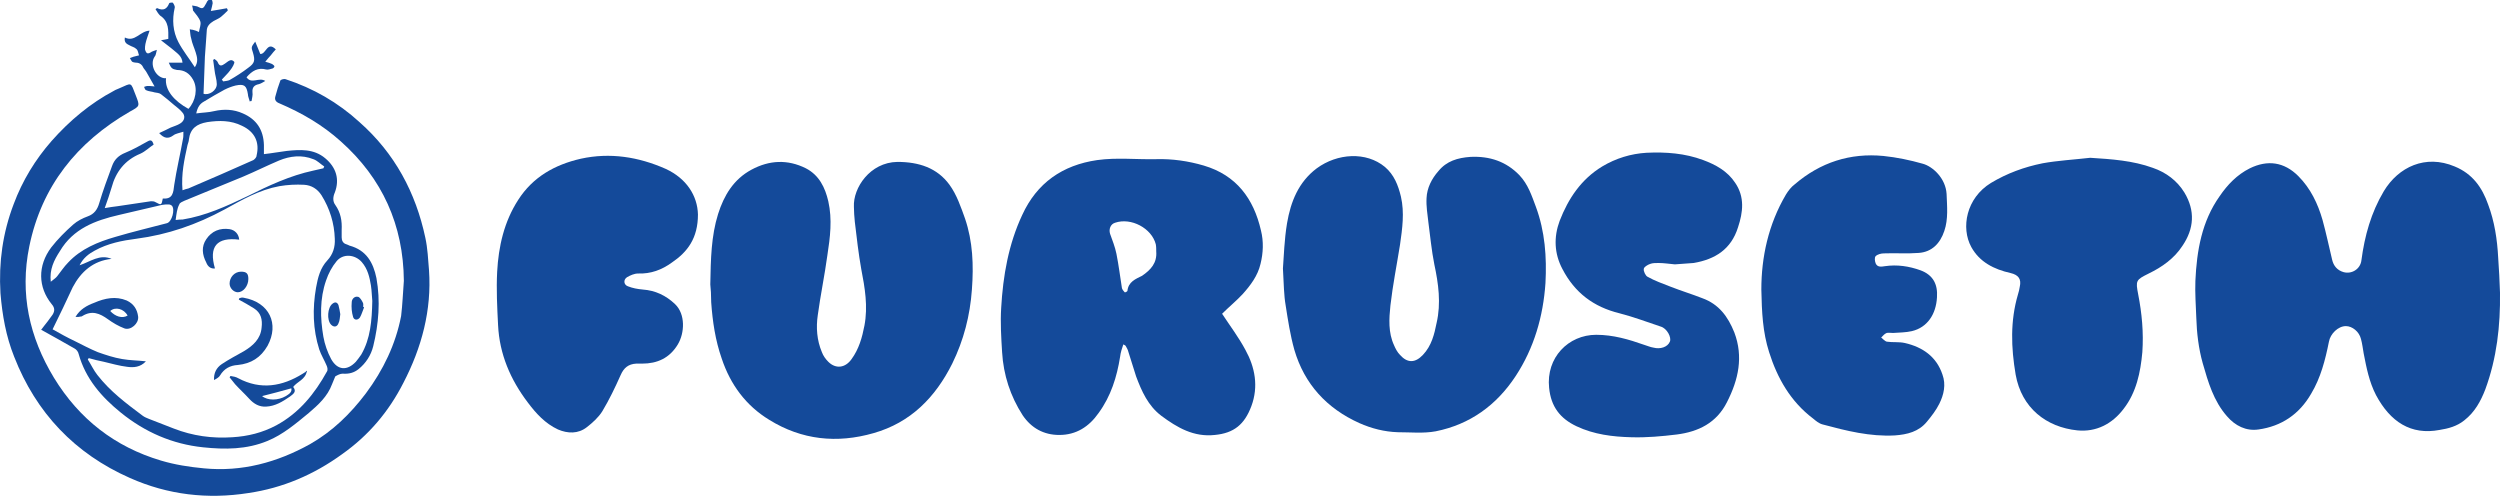<?xml version="1.0" encoding="utf-8"?>
<!-- Generator: Adobe Illustrator 18.1.1, SVG Export Plug-In . SVG Version: 6.00 Build 0)  -->
<svg version="1.1" id="Layer_1" xmlns="http://www.w3.org/2000/svg" xmlns:xlink="http://www.w3.org/1999/xlink" x="0px" y="0px"
	 viewBox="0 0 546.6 108.5" enable-background="new 0 0 546.6 108.5" xml:space="preserve">
<g>
	<path fill="#144A9A" d="M546.6,64c0.1,7.2-0.7,14.3-3.2,21.1c-1,2.6-2.3,5-4.6,6.8c-1.6,1.3-3.5,1.8-5.4,2.1
		c-6.3,1.2-10.8-1.8-13.9-7.6c-1.5-2.9-2.1-6-2.7-9.1c-0.2-1.1-0.3-2.1-0.6-3.2c-0.4-1.6-1.9-2.8-3.3-2.8c-1.7,0-3.4,1.7-3.7,3.4
		c-0.8,4-1.8,7.9-3.9,11.4c-2.6,4.5-6.5,7.1-11.5,7.8c-2.7,0.4-5.1-0.8-6.9-2.9c-2.9-3.3-4.1-7.4-5.3-11.6c-0.9-3.2-1.3-6.6-1.4-9.9
		c-0.1-2.7-0.3-5.4-0.2-8.1c0.3-6.6,1.4-13,5.3-18.5c1.7-2.5,3.8-4.7,6.6-6.1c3.9-1.9,7.5-1.4,10.6,1.7c2.7,2.7,4.3,6.1,5.3,9.6
		c0.8,2.9,1.4,5.8,2.1,8.7c0.3,1.3,1.1,2.3,2.5,2.7c1.8,0.5,3.7-0.7,3.9-2.6c0.7-5.3,2.1-10.4,4.9-15.1c3.2-5.3,9.1-8.1,15.5-5.4
		c3.9,1.6,6,4.6,7.3,8.3c1.4,3.7,2,7.7,2.2,11.6C546.4,58.9,546.5,61.4,546.6,64z"/>
	<path fill="#144A9A" d="M245.6,75.3c-0.3,0.9-0.6,1.8-0.7,2.7c-0.7,4.4-2,8.6-4.7,12.3c-2.1,3-4.9,4.8-8.6,4.8
		c-3.4,0-6.1-1.5-8-4.3c-2.7-4.2-4.2-8.8-4.5-13.8c-0.2-3.2-0.4-6.5-0.2-9.7c0.4-7,1.6-13.9,4.6-20.3c3.2-7,8.8-10.9,16.4-12
		c4.3-0.6,8.6-0.1,12.9-0.2c3.5-0.1,7,0.4,10.4,1.4c7.1,2.1,10.9,7.2,12.5,14.2c0.6,2.4,0.5,4.9-0.1,7.3c-0.6,2.6-2.2,4.7-3.9,6.6
		c-1.4,1.5-3.1,2.9-4.5,4.3c1.7,2.6,3.6,5.1,5.1,7.9c2.1,3.8,2.9,8,1.3,12.3c-1.5,4-3.8,5.9-8,6.3c-4.6,0.5-8.2-1.6-11.7-4.2
		c-2.9-2.2-4.3-5.4-5.5-8.6c-0.6-1.8-1.1-3.6-1.7-5.4c-0.1-0.5-0.4-0.9-0.6-1.3C245.9,75.4,245.7,75.4,245.6,75.3z M252.8,55
		c0-0.5,0-1.1-0.1-1.6c-0.9-3.5-5.4-5.9-8.9-4.7c-1,0.3-1.4,1.4-1.1,2.4c0.5,1.4,1.1,2.9,1.4,4.4c0.5,2.5,0.8,5,1.2,7.5
		c0.1,0.3,0.3,0.6,0.6,0.9c0.1,0.1,0.6-0.2,0.6-0.3c0.2-2,1.8-2.6,3.2-3.3C251.6,59,253,57.5,252.8,55z"/>
	<path fill="#144A9A" d="M155.3,62.2c0.1-5.6,0.2-10.6,1.7-15.4c1.3-4.1,3.4-7.6,7.3-9.7c3.9-2.1,7.9-2.3,11.9-0.3
		c2.9,1.5,4.2,4.2,4.9,7.2c0.9,4,0.4,7.9-0.2,11.8c-0.6,4.4-1.5,8.7-2.1,13.1c-0.4,2.7-0.2,5.5,0.9,8.1c0.3,0.8,0.8,1.5,1.4,2.1
		c1.6,1.6,3.7,1.4,5.1-0.6c1.6-2.2,2.3-4.7,2.8-7.3c0.8-4.2,0.1-8.3-0.7-12.4c-0.6-3.4-1-6.9-1.4-10.3c-0.1-1.1-0.2-2.2-0.2-3.3
		c-0.2-4.1,3.5-9.7,9.5-9.8c4.7,0,8.7,1.3,11.4,5c1.6,2.2,2.5,4.9,3.4,7.4c1.7,5,1.9,10.2,1.5,15.5c-0.4,5.7-1.8,11.1-4.3,16.2
		c-3.7,7.4-9.1,12.9-17.2,15.2c-8,2.3-15.7,1.5-22.8-2.9c-5.1-3.1-8.5-7.7-10.4-13.4c-1.4-4-2-8.1-2.3-12.3
		C155.5,64.6,155.4,63,155.3,62.2z"/>
	<path fill="#144A9A" d="M280.5,58.7c0.2-2.6,0.3-6.3,0.9-9.9c0.8-4.7,2.5-9,6.5-12c4.5-3.3,10.8-3.7,14.9-0.3c2,1.7,2.9,4,3.5,6.5
		c0.8,3.5,0.3,7-0.2,10.5c-0.7,4.4-1.6,8.9-2.1,13.3c-0.3,2.9-0.5,5.9,0.8,8.7c0.3,0.7,0.7,1.5,1.3,2.1c1.6,1.8,3.3,1.8,5,0
		c1.9-2,2.5-4.5,3-7c1-4.3,0.4-8.6-0.5-12.8c-0.6-3-0.9-6.2-1.3-9.2c-0.2-1.8-0.5-3.5-0.4-5.3c0.1-2.2,1.1-4.2,2.6-5.9
		c1.8-2.2,4.2-2.9,7-3.1c4.2-0.2,7.8,1,10.7,4c1.9,2,2.7,4.5,3.6,6.9c2,5.4,2.4,11,2.1,16.7c-0.5,7.3-2.5,14.2-6.5,20.3
		c-4.2,6.4-10,10.6-17.5,12.1c-2.7,0.5-5.5,0.2-8.3,0.2c-2.9-0.1-5.7-0.8-8.4-2c-7.1-3.2-12-8.5-14.2-16c-0.9-3.2-1.4-6.5-1.9-9.7
		C280.7,64.5,280.7,62.2,280.5,58.7z"/>
	<path fill="#144A9A" d="M385.1,63.3c0-7,1.5-14.2,5.4-20.8c0.5-0.8,1.1-1.6,1.9-2.2c5.6-4.8,12.1-6.9,19.4-6.2
		c2.9,0.3,5.8,0.9,8.6,1.7c2.2,0.6,5,3.2,5.2,6.6c0.1,2.7,0.4,5.5-0.5,8.1c-0.9,2.7-2.7,4.6-5.6,4.8c-2.5,0.2-5.1,0-7.6,0.1
		c-0.6,0-1.4,0.2-1.8,0.6c-0.3,0.3-0.2,1.1,0,1.6c0.4,0.9,1.3,0.7,2,0.6c2.7-0.4,5.3,0,7.8,0.9c2.7,1,3.8,3,3.6,5.9
		c-0.2,3.7-2.1,6.6-5.5,7.4c-1.3,0.3-2.7,0.3-4.1,0.4c-0.5,0-1-0.1-1.4,0c-0.5,0.2-0.8,0.6-1.2,1c0.4,0.3,0.8,0.8,1.2,0.9
		c1.3,0.2,2.7,0,4,0.3c3.9,0.9,6.9,3,8.2,6.9c0.8,2.2,0.3,4.4-0.7,6.4c-0.7,1.4-1.7,2.7-2.7,3.9c-1.8,2.2-4.3,2.8-7,3
		c-5.4,0.3-10.6-1-15.8-2.4c-0.8-0.2-1.5-0.8-2.1-1.3c-4.9-3.7-7.8-8.8-9.6-14.5C385.4,72.6,385.2,68.3,385.1,63.3z"/>
	<path fill="#144A9A" d="M366.2,57.8c-1.2-0.1-2.4-0.3-3.6-0.3c-0.6,0-1.3,0-1.8,0.2c-0.6,0.2-1.4,0.7-1.4,1.1
		c-0.1,0.5,0.4,1.5,0.8,1.7c1.6,0.9,3.3,1.5,5.1,2.2c2.3,0.9,4.6,1.6,6.9,2.5c3.6,1.3,5.6,4,7,7.5c2,5.3,0.9,10.3-1.6,15.2
		c-2.3,4.6-6.3,6.5-11,7.1c-3.3,0.4-6.6,0.7-9.9,0.6c-4.1-0.1-8.2-0.6-12-2.4c-3.6-1.7-5.6-4.3-6-8.4c-0.7-6.6,4.2-11.6,10.3-11.6
		c3.7,0,7.1,1,10.5,2.2c0.7,0.2,1.3,0.5,2,0.6c1.5,0.4,3.1-0.1,3.6-1.3c0.4-0.9-0.6-2.9-2-3.3c-3-1-5.9-2.1-9-2.9
		c-5.7-1.4-9.8-4.5-12.5-9.7c-1.8-3.4-1.9-7-0.6-10.5c1.9-4.9,4.7-9.1,9.3-11.9c3-1.8,6.3-2.8,9.7-3c4.2-0.2,8.4,0.1,12.4,1.6
		c2.7,1,5.3,2.4,7,5c2.1,3.1,1.7,6.4,0.6,9.7c-1.5,4.8-5,7-9.7,7.8C368.8,57.6,367.5,57.7,366.2,57.8z"/>
	<path fill="#144A9A" d="M457,34.5c4.7,0.3,9.3,0.6,13.7,2.2c2.9,1,5.3,2.8,6.9,5.4c2.4,4,2.1,7.9-0.4,11.6
		c-1.8,2.8-4.5,4.7-7.4,6.1c-2.8,1.4-2.9,1.5-2.3,4.6c0.8,4.1,1.2,8.3,0.9,12.6c-0.4,4.4-1.3,8.8-4.1,12.4c-2.5,3.3-6,5.1-10.1,4.7
		c-6.8-0.7-12.2-4.9-13.5-12.2c-1-5.9-1.2-11.7,0.5-17.5c0.2-0.6,0.3-1.1,0.4-1.7c0.4-1.7-0.3-2.6-2-3c-3.6-0.8-6.8-2.4-8.6-5.7
		c-2.3-4.2-1.1-10.7,4.3-14c3.5-2.1,7.3-3.5,11.3-4.3C449.9,35.1,453.5,34.9,457,34.5z"/>
	<path fill="#144A9A" d="M152.6,46.9c0,5.2-2.3,8.2-5.7,10.5c-2.2,1.6-4.6,2.5-7.4,2.4c-0.8,0-1.7,0.4-2.4,0.8
		c-0.9,0.6-0.7,1.7,0.2,2c1,0.4,2.1,0.6,3.2,0.7c2.8,0.2,5.1,1.3,7.1,3.2c2.3,2.2,2.1,6.3,0.6,8.8c-1.8,3-4.5,4.2-7.8,4.2
		c-0.4,0-0.9,0-1.3,0c-1.7,0.1-2.7,0.9-3.4,2.5c-1.2,2.7-2.5,5.4-4,7.9c-0.8,1.3-2.1,2.5-3.4,3.5c-1.9,1.5-4.2,1.4-6.3,0.5
		c-2.8-1.3-4.8-3.5-6.6-5.9c-3.8-5-6.2-10.6-6.5-16.9c-0.2-3.9-0.4-7.8-0.2-11.7c0.3-5.5,1.5-10.9,4.6-15.7c3.2-5,8-7.7,13.7-9
		c6.4-1.4,12.6-0.4,18.5,2.2C150.1,39,152.5,42.8,152.6,46.9z"/>
	<path fill="#144A9A" d="M88.3,61.4c-0.1-12.2-4.7-22.4-13.8-30.5c-4-3.6-8.5-6.2-13.4-8.3c-0.8-0.3-1.1-0.8-0.9-1.5
		c0.3-1.2,0.7-2.4,1.1-3.5c0.1-0.2,0.8-0.4,1.1-0.3c6.1,2,11.5,5.1,16.2,9.4C86.3,33.5,90.9,42.1,93,52c0.5,2.3,0.6,4.7,0.8,7.1
		c0.6,8.7-1.6,16.9-5.6,24.6C85,90,80.6,95.2,74.8,99.3c-6.2,4.5-13,7.4-20.5,8.5c-8.9,1.4-17.6,0.4-25.9-3.3
		C16.4,99.2,7.9,90.3,3.1,78c-1.8-4.5-2.6-9.1-3-13.9C-0.3,57.3,0.6,50.9,3,44.6c1.9-5.1,4.7-9.7,8.3-13.8c3.9-4.4,8.4-8.2,13.7-11
		c0.3-0.2,0.7-0.3,1.1-0.5c2.8-1.2,2.4-1.5,3.6,1.6c0.9,2.3,0.9,2.3-1.3,3.5c-11.6,6.7-19.3,16.3-22,29.5c-2.1,10.3,0,19.8,5.4,28.7
		c5.5,9,13.3,15.1,23.4,18.1c3,0.9,6.2,1.4,9.4,1.7c8.3,0.8,16-1.3,23.2-5.3c4.9-2.8,8.8-6.6,12.2-11.1c3.8-5.1,6.5-10.7,7.7-16.9
		C88,66.6,88.1,64,88.3,61.4z"/>
	<path fill="#144A9A" d="M36.9,13.7c1,0,2,0,3,0c-0.1-1.4-1.1-2-1.9-2.7c-0.8-0.7-1.7-1.3-2.8-2.2c0.7-0.1,1.1-0.2,1.6-0.3
		C36.8,6.7,37,4.7,35,3.4C34.6,3,34.3,2.5,34,2c0.3-0.2,0.4-0.3,0.4-0.2C35.7,2.4,36.5,2,37,0.7c0-0.1,0.7-0.2,0.8-0.1
		c0.2,0.3,0.5,0.8,0.4,1.1c-0.6,2.6-0.4,5.2,0.8,7.5c1,1.9,2.3,3.5,3.6,5.5c0.8-1.2,0.5-2.2,0.2-3.2c-0.3-1-0.8-2-1-3.1
		c-0.2-0.6-0.2-1.3-0.3-2c0.4,0.1,0.5,0.1,0.6,0.1c0.5,0.1,1,0.3,1.4,0.5c0.1-0.8,0.5-1.6,0.3-2.3c-0.3-0.9-1-1.6-1.6-2.4
		C42.2,2,42.1,1.6,42,1.2c0.4,0.1,0.8,0.1,1.1,0.2c1.2,0.6,1.3,0.6,2-0.7c0.1-0.2,0.2-0.5,0.5-0.7C45.7,0,46.1,0,46.3,0
		c0.1,0,0.2,0.5,0.2,0.7c-0.1,0.5-0.2,1-0.4,1.7c1.3-0.2,2.4-0.4,3.5-0.6c0.1,0.2,0.2,0.3,0.2,0.5c-0.5,0.5-1,1-1.5,1.4
		c-0.5,0.4-1.1,0.6-1.6,0.9c-0.8,0.5-1.5,1.1-1.5,2.2c-0.1,1.9-0.3,3.8-0.4,5.6c-0.1,2.7-0.2,5.4-0.3,8.1c1.2,0.4,2.9-0.7,2.9-2.1
		c0-1-0.4-2-0.5-3.1c-0.1-0.7-0.2-1.5-0.3-2.2c0.1-0.1,0.2-0.1,0.3-0.2c0.2,0.2,0.6,0.4,0.7,0.7c0.4,1,0.9,0.8,1.6,0.3
		c0.6-0.4,1.3-1.2,2-0.4c0.2,0.2-0.4,1.3-0.9,1.9c-0.5,0.7-1.2,1.3-1.8,2c0.1,0.1,0.2,0.3,0.3,0.4c0.5-0.1,1-0.1,1.4-0.3
		c1.4-0.8,2.8-1.7,4.1-2.7c1.4-1,1.5-1.6,1-3.3c-0.4-1.2-0.4-1.2,0.5-2.4c0.4,1,0.8,1.9,1.1,2.7c1.3,0.1,1.5-2.9,3.4-1
		c-0.4,0.4-0.7,0.8-1.1,1.3c-0.4,0.4-0.7,0.8-1.2,1.4c0.7,0.2,1.1,0.3,1.5,0.5c0.2,0.1,0.5,0.4,0.5,0.5c0,0.2-0.3,0.5-0.5,0.5
		c-0.4,0.1-0.9,0.3-1.3,0.2c-1.8-0.5-3.1,0.3-4.3,1.7c1.1,1.6,2.7-0.1,4.1,0.8c-0.5,0.3-1,0.6-1.4,0.7c-1,0.2-1.5,0.7-1.4,1.8
		c0.1,0.6-0.1,1.2-0.2,1.9c-0.1,0-0.3,0-0.4,0.1c-0.1-0.5-0.4-1.1-0.4-1.6c-0.3-1.9-0.8-2.3-2.7-1.9c-0.8,0.2-1.6,0.5-2.4,0.9
		c-1.5,0.8-3,1.7-4.5,2.6c-0.9,0.5-1.4,1.2-1.7,2.6c1.4-0.2,2.7-0.2,3.9-0.5c2.2-0.5,4.3-0.4,6.3,0.5c3,1.3,4.5,3.6,4.6,6.9
		c0,0.6,0,1.1,0,2c1.8-0.2,3.4-0.5,5-0.7c2.9-0.3,5.9-0.5,8.4,1.6c2.4,2,3.2,4.6,2.1,7.5c-0.4,0.9-0.5,1.9,0.1,2.7
		c1.2,1.7,1.5,3.5,1.4,5.5c0,0.5,0,1.1,0,1.6c0,0.7,0.3,1.3,1,1.5c0.3,0.1,0.5,0.2,0.7,0.3c3.7,1,5.2,3.7,5.9,7.1
		c0.9,5,0.5,10-0.7,14.9c-0.5,2-1.6,3.7-3.2,5c-1,0.8-2.1,1.1-3.5,1c-0.5,0-1.1,0.3-1.6,0.6C73,83,72.8,83.5,72.6,84
		c-1,2.7-3,4.5-5.1,6.3c-2.8,2.3-5.6,4.7-9,6.1c-4.6,1.9-9.3,1.9-14.1,1.4c-6.7-0.7-12.7-3.3-18-7.6c-4.2-3.4-7.7-7.4-9.2-12.8
		c-0.1-0.5-0.5-1-0.9-1.2c-2.4-1.4-4.8-2.7-7.3-4.1c0.4-0.5,0.9-1.2,1.4-1.8c0.4-0.5,0.7-1,1.1-1.5c0.5-0.8,0.5-1.5-0.2-2.3
		c-3-3.7-3.1-8.4-0.1-12.4c1.4-1.8,3.1-3.5,4.8-5c0.9-0.8,2.1-1.4,3.2-1.8c1.4-0.5,2.1-1.5,2.5-2.9c0.8-2.7,1.8-5.4,2.8-8.1
		c0.5-1.4,1.4-2.3,2.9-2.9c1.7-0.7,3.3-1.6,4.9-2.5c0.7-0.4,1-0.2,1.3,0.7c-0.9,0.6-1.8,1.5-2.9,2c-3.4,1.4-5.4,4-6.3,7.4
		c-0.4,1.4-0.9,2.8-1.5,4.5c1.1-0.2,1.9-0.3,2.7-0.4c2.5-0.4,4.9-0.7,7.4-1.1c0.3,0,0.7,0,1,0.2c1.3,0.7,1.3,0.7,1.6-0.8
		c2.2,0.2,2.3-1.3,2.5-3c0.5-3.3,1.3-6.6,1.9-10c0.1-0.4,0.1-0.8,0.1-1.6c-0.9,0.3-1.7,0.4-2.2,0.8c-1.1,0.8-2,0.7-3.1-0.5
		c0.9-0.4,1.7-0.8,2.5-1.2c0.7-0.3,1.5-0.5,2.1-0.9c1-0.6,1.2-1.7,0.4-2.5c-0.5-0.6-1.2-1.1-1.8-1.6c-0.9-0.8-1.9-1.6-2.8-2.3
		c-0.4-0.3-0.9-0.3-1.4-0.4c-0.6-0.2-1.3-0.2-1.9-0.5c-0.2-0.1-0.3-0.5-0.4-0.7c0.3-0.1,0.5-0.2,0.8-0.2c0.4,0,0.7,0,1.5,0.1
		c-0.7-1.2-1.2-2.1-1.7-3c-0.2-0.4-0.5-0.7-0.7-1c-0.3-0.7-0.8-1.2-1.7-1.2c-0.3,0-0.6-0.1-0.8-0.2c-0.2-0.2-0.3-0.5-0.5-0.8
		c0.3-0.1,0.5-0.2,0.8-0.3c0.4-0.1,0.8-0.2,1.2-0.3c-0.2-0.5-0.2-1.1-0.6-1.4c-0.4-0.4-1-0.5-1.5-0.8c-0.6-0.3-1.2-0.6-1-1.7
		c2.2,1.1,3.3-1.4,5.4-1.5c-0.3,1-0.7,1.9-0.9,2.9c-0.1,0.4-0.1,0.8-0.1,1.2c0.3,1,0.6,1.1,1.5,0.5c0.2-0.1,0.5-0.2,1.1-0.4
		c-0.2,0.7-0.2,1.2-0.5,1.5c-1.1,1.6,0.1,4.4,2.1,4.7c0.1,0,0.3,0,0.4,0c-0.3,2.6,1.8,5,4.9,6.7c1.6-1.7,2.1-4.5,1-6.4
		c-0.8-1.4-1.9-2.1-3.5-2.1C37.6,15.1,37.4,14.9,36.9,13.7z M11.5,72c1.6,0.9,3.2,1.8,4.9,2.6c1.6,0.8,3.3,1.7,5,2.4
		c1.7,0.6,3.5,1.2,5.3,1.5c1.7,0.3,3.5,0.3,5.2,0.5c-1.2,1.3-2.7,1.4-4.1,1.2c-1.7-0.2-3.4-0.7-5.1-1.1c-1.1-0.2-2.2-0.5-3.3-0.8
		c-0.1,0.1-0.1,0.2-0.2,0.3c0.7,1.1,1.3,2.4,2.1,3.4c2.8,3.6,6.3,6.2,9.9,8.9c0.4,0.3,0.9,0.5,1.4,0.7c1.8,0.7,3.6,1.4,5.4,2.1
		c4.1,1.6,8.4,2.2,12.8,1.9c3.4-0.2,6.6-1,9.6-2.6c5-2.7,8.4-6.9,11.1-11.8c0.2-0.3,0.1-0.9-0.1-1.3c-0.5-1.2-1.2-2.3-1.6-3.5
		c-1.4-4.4-1.5-8.9-0.7-13.5c0.4-2.2,0.9-4.3,2.5-6c1.2-1.3,1.7-2.9,1.6-4.7c-0.1-3.4-1.1-6.6-2.9-9.5c-0.9-1.4-2.2-2.2-3.8-2.3
		c-1.8-0.1-3.6,0-5.4,0.3c-4.4,0.8-8.2,3-12,5.1c-6.1,3.3-12.4,5.5-19.3,6.4c-3.1,0.4-6.2,1-9.1,2.6c-1.3,0.7-2.5,1.6-3.3,3.2
		c2.4-0.8,4.4-2.5,7-1.4c-4,0.4-6.7,2.8-8.5,6.2C14.5,65.8,13.1,68.8,11.5,72z M81.4,65.8c-0.1-0.8-0.1-2.1-0.3-3.4
		c-0.3-1.8-0.7-3.6-2-5.1c-1.5-1.7-4.1-1.9-5.5-0.2c-1,1.2-1.8,2.7-2.3,4.2c-1.4,4-1.3,8.2-0.6,12.3c0.3,1.7,0.9,3.4,1.7,4.9
		c1.4,2.5,3.5,2.6,5.4,0.6c0.4-0.5,0.8-1,1.2-1.6C81,74,81.3,70.2,81.4,65.8z M39.9,41.6c0.5-0.2,0.9-0.3,1.3-0.4
		c4.7-2,9.5-4.1,14.2-6.2c0.3-0.2,0.7-0.6,0.7-1c0.7-2.9-0.4-5.2-3.2-6.5c-2.4-1.2-5-1.2-7.6-0.8c-2.3,0.4-3.7,1.4-4,3.8
		c0,0.4-0.2,0.8-0.3,1.2C40.3,34.9,39.6,38,39.9,41.6z M38.4,48.1c0.7-0.1,1.1-0.1,1.5-0.1c5-0.8,9.6-2.9,14.2-5.1
		c4.6-2.3,9.3-4.5,14.4-5.6c0.7-0.2,1.5-0.3,2.2-0.5c0.1-0.1,0.1-0.3,0.2-0.4c-0.8-0.5-1.5-1.3-2.4-1.6c-2.5-1-5.1-0.7-7.5,0.3
		c-2.6,1.1-5.2,2.4-7.8,3.5c-4.3,1.8-8.6,3.5-12.9,5.3c-0.4,0.2-1,0.4-1.1,0.8C38.7,45.6,38.6,46.7,38.4,48.1z M11.1,61.6
		c0.6-0.5,1.1-0.8,1.4-1.2c0.8-1,1.5-2.1,2.4-3c2.8-3,6.5-4.5,10.3-5.6c3.7-1.1,7.5-2,11.3-3c1.1-0.3,1.8-3,1.1-3.8
		c-0.2-0.2-0.5-0.3-0.7-0.3c-0.5,0-1,0-1.5,0.1c-3.1,0.7-6.3,1.5-9.4,2.2c-5.2,1.2-10,3-12.9,7.9C11.8,56.9,10.8,58.9,11.1,61.6z"/>
	<path fill="#144A9A" d="M52.3,65.2c0.3-0.1,0.7-0.2,1-0.1c5.6,1,7.8,5.7,5.2,10.5c-1.5,2.6-3.6,3.9-6.5,4.2c-1.7,0.1-3,0.8-3.9,2.3
		c-0.2,0.4-0.8,0.7-1.3,1c-0.1-1.5,0.5-2.7,1.7-3.5c1.5-1,3.2-1.9,4.8-2.8c2-1.2,3.7-2.7,3.9-5.2c0.2-1.7-0.1-3.2-1.7-4.2
		c-1.1-0.7-2.2-1.3-3.3-1.9C52.3,65.4,52.3,65.3,52.3,65.2z"/>
	<path fill="#144A9A" d="M67.1,81.1c-0.3,1.9-2.1,2.3-3,3.5c0.8,1,0.1,1.5-0.7,2.1c-1.6,1.1-3.2,2.1-5.2,2.2
		c-1.5,0.1-2.7-0.6-3.7-1.7c-1-1.1-2.1-2.1-3.1-3.2c-0.4-0.5-0.8-1-1.2-1.5c0.1-0.1,0.1-0.2,0.2-0.3c0.6,0.1,1.2,0.2,1.7,0.5
		c4.9,2.6,9.6,1.8,14.1-1c0.2-0.1,0.4-0.3,0.7-0.4C66.8,81.1,66.8,81.1,67.1,81.1z M57.3,86.6c1.2,1,3.5,1,5.2,0
		c0.6-0.4,1.4-0.8,1.2-1.7C61.5,85.5,59.4,86.1,57.3,86.6z"/>
	<path fill="#144A9A" d="M16.5,69.3c1-1.7,2.5-2.5,4.1-3.1c2.3-1,4.7-1.5,7.1-0.5c1.5,0.7,2.3,1.9,2.5,3.5c0.2,1.5-1.6,3.1-3,2.6
		c-1.3-0.5-2.5-1.2-3.6-2c-1.8-1.3-3.5-2-5.6-0.7c-0.1,0.1-0.2,0.1-0.3,0.1c-0.2,0-0.4,0.1-0.6,0.1C17,69.3,16.8,69.3,16.5,69.3z
		 M27.9,69c-0.8-1.5-2.7-2-3.8-1C25.2,69.2,26.7,69.7,27.9,69z"/>
	<path fill="#144A9A" d="M52.3,52.4c-4.9-0.6-6.7,1.5-5.3,6.3c-1,0.1-1.6-0.5-1.9-1.3c-0.9-1.7-1.1-3.5,0-5.1c1.2-1.8,3-2.5,5.1-2.2
		C51.4,50.3,52.2,51.2,52.3,52.4z"/>
	<path fill="#144A9A" d="M52.7,59.4c1.2,0,1.6,0.4,1.6,1.6c0,1.5-1.1,2.9-2.3,2.9c-0.9,0-1.8-0.9-1.8-1.9
		C50.2,60.6,51.3,59.4,52.7,59.4z"/>
	<path fill="#144A9A" d="M79.6,67.2c-0.3,0.7-0.5,1.5-0.9,2.2c-0.5,0.7-1.3,0.6-1.5-0.1c-0.3-1-0.4-2.1-0.3-3.2
		c0-0.7,0.6-1.4,1.4-1.2c0.4,0.1,0.8,0.8,1,1.2c0.2,0.3,0.1,0.7,0.1,1C79.5,67.1,79.5,67.1,79.6,67.2z"/>
	<path fill="#144A9A" d="M74.4,68.7c-0.1,0.7-0.1,1.4-0.4,2c-0.3,0.8-1,0.9-1.6,0.3c-1-1-0.8-3.8,0.3-4.6c0.5-0.4,1-0.4,1.3,0.3
		C74.2,67.4,74.3,68.1,74.4,68.7z"/>
</g>
</svg>
